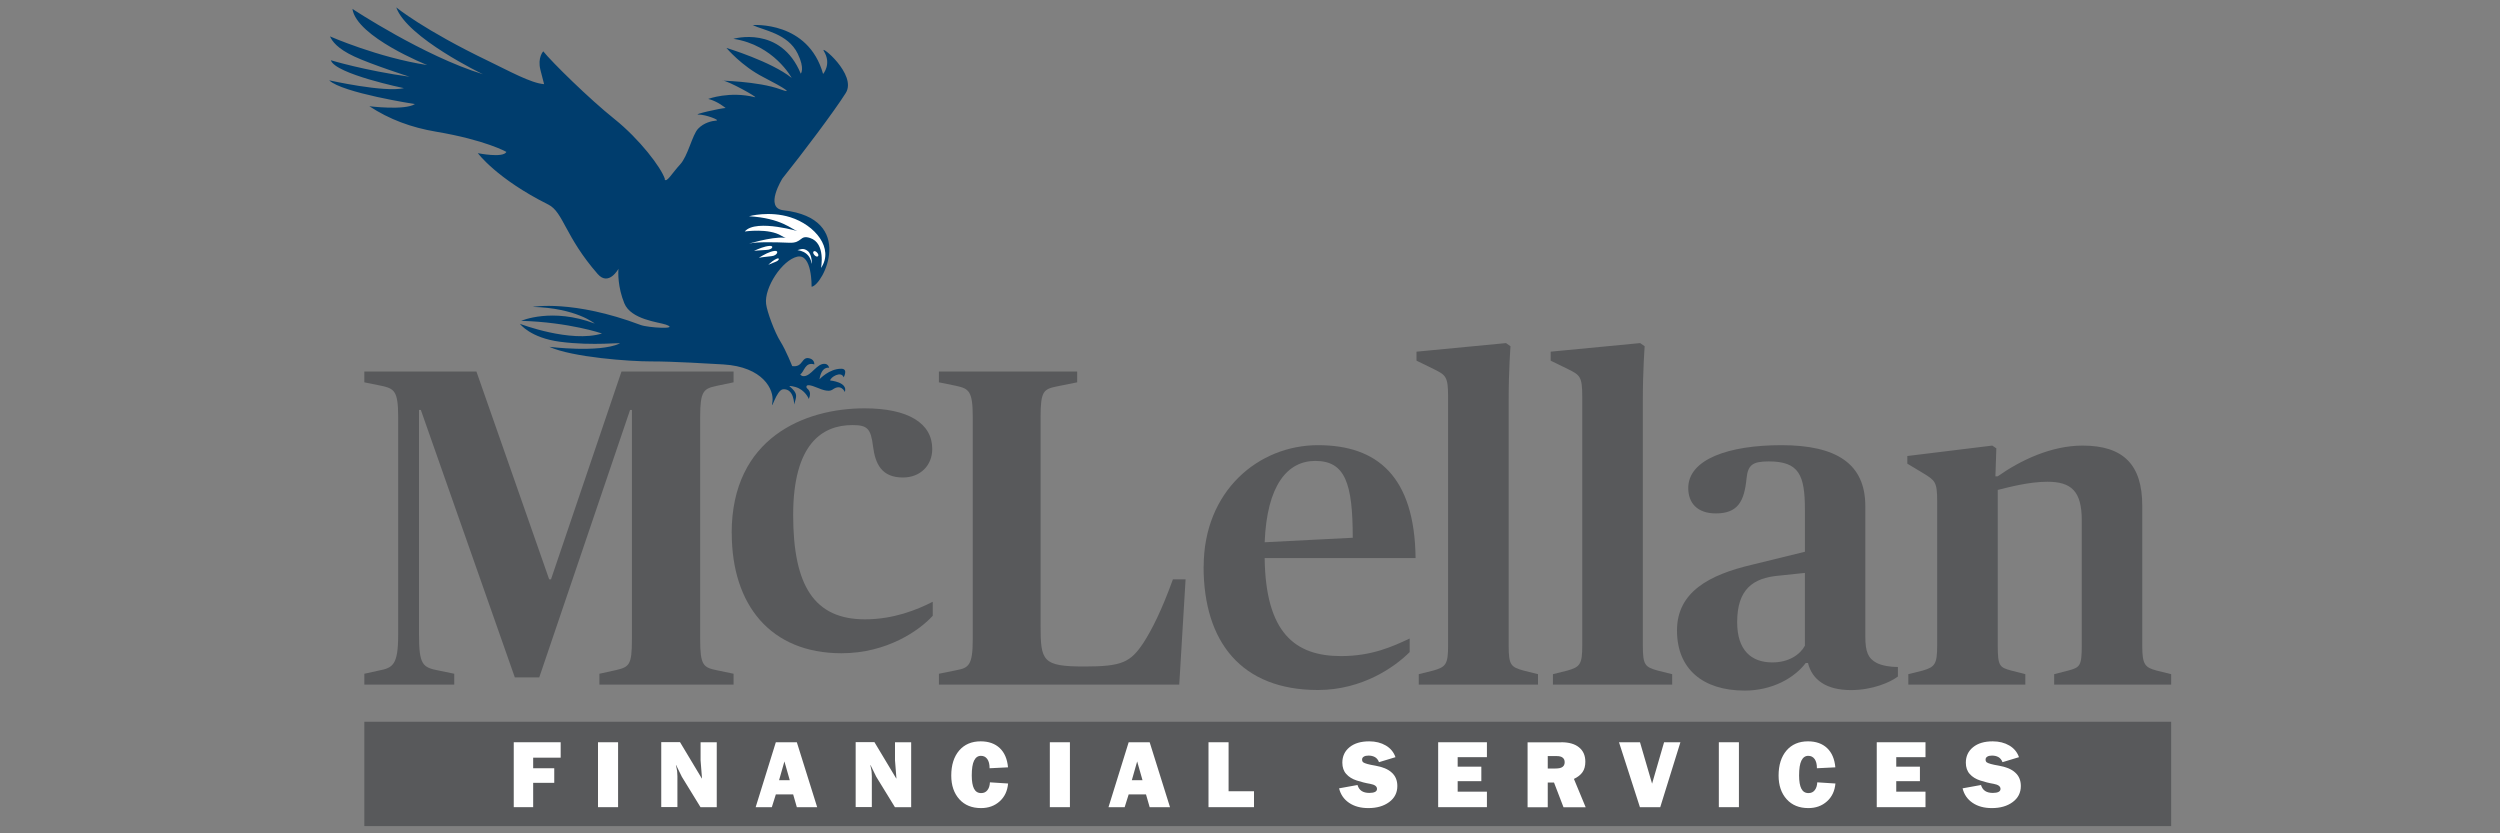 <?xml version="1.0" encoding="UTF-8" standalone="no"?>
<svg xmlns="http://www.w3.org/2000/svg" data-name="Layer 1" id="Layer_1" viewBox="0 0 300 100">
    
  <rect x="0" y="0" width="300" height="100" fill="#808080" stroke="none"/>
    
  <defs>
        
    <style>
      .cls-1 {
        fill: #58595b;
      }

      .cls-2, .cls-3 {
        fill-rule: evenodd;
      }

      .cls-2, .cls-4 {
        fill: #fff;
      }

      .cls-3 {
        fill: #003d6d;
      }
    </style>
      
  </defs>
    
  <rect class="cls-1" height="12.52" width="216.82" x="43.72" y="86.61"/>
    
  <g>
        
    <path class="cls-1" d="M43.72,80.85l1.73-.38c1.68-.33,2.33-.65,2.33-4.28v-26.19c0-3.09-.49-3.36-1.95-3.69l-2.11-.43v-1.3h13.45l8.73,24.94h.22l8.46-24.94h13.45v1.3l-2.06.43c-1.52.33-1.95.6-1.95,3.69v26.73c0,3.09.38,3.36,1.95,3.69l2.06.43v1.3h-16.1v-1.3l1.95-.43c1.63-.38,1.95-.6,1.95-3.69v-27.54h-.22l-10.9,32.1h-2.93l-11.28-32.1h-.22v26.89c0,3.74.43,4.01,2.39,4.39l1.84.38v1.3h-10.79v-1.3Z"/>
        
    <path class="cls-1" d="M87.8,63.96c0-11.44,8.78-14.96,15.94-14.96,5.26,0,8.13,1.79,8.13,4.88,0,1.95-1.41,3.42-3.52,3.42-2.55,0-3.31-1.63-3.58-3.69-.27-2.22-.7-2.6-2.49-2.6-3.63,0-7.1,2.28-7.1,10.79s2.55,12.52,8.62,12.52c3.42,0,6.23-1.14,8.13-2.11v1.68c-1.57,1.74-5.48,4.5-10.95,4.5-8.51,0-13.17-5.8-13.17-14.42Z"/>
        
    <path class="cls-1" d="M112.67,80.85l2.11-.43c1.46-.27,1.95-.6,1.95-3.69v-26.73c0-3.09-.49-3.36-1.95-3.69l-2.11-.43v-1.3h16.59v1.3l-2.44.49c-1.57.33-1.95.54-1.95,3.63v25.05c0,4.28.22,4.93,5.26,4.93,4.5,0,5.53-.49,7.1-2.87.98-1.52,2.17-3.85,3.52-7.59h1.52l-.76,12.63h-28.84v-1.3Z"/>
        
    <path class="cls-1" d="M144.44,68c0-9.11,6.61-14.58,13.72-14.58s11.6,3.74,11.71,13.55h-18.11c.11,8.95,3.63,11.76,9.16,11.76,3.69,0,6.18-1.14,8.24-2.11v1.63c-1.73,1.74-5.64,4.55-11.01,4.55-9.16,0-13.72-5.75-13.72-14.8ZM151.76,65.07l10.57-.54c0-6.56-.92-9.22-4.5-9.22-3.31,0-5.8,2.87-6.07,9.76Z"/>
        
    <path class="cls-1" d="M170.25,80.9l1.73-.43c1.52-.43,1.79-.76,1.79-2.98v-29.87c0-2.44-.27-2.6-1.68-3.31l-2.11-1.03v-1.08l10.74-1.03.54.38s-.22,2.82-.22,6.45v29.49c0,2.33.27,2.55,1.79,2.98l1.73.43v1.25h-14.31v-1.25Z"/>
        
    <path class="cls-1" d="M186.35,80.9l1.73-.43c1.52-.43,1.79-.76,1.79-2.98v-29.87c0-2.44-.27-2.6-1.68-3.31l-2.11-1.03v-1.08l10.74-1.03.54.38s-.22,2.82-.22,6.45v29.49c0,2.33.27,2.55,1.79,2.98l1.73.43v1.25h-14.31v-1.25Z"/>
        
    <path class="cls-1" d="M201.24,75.64c0-4.61,3.9-6.67,8.95-7.86l6.4-1.57v-5.04c0-4.17-.7-5.8-4.34-5.8-1.95,0-2.49.43-2.66,2.01-.27,2.77-1.03,4.23-3.69,4.23-2.22,0-3.31-1.25-3.31-3.04,0-3.47,4.88-5.15,11.17-5.15,6.61,0,10.08,2.22,10.08,7.32v15.67c0,1.79.33,2.6,1.36,3.14.65.33,1.63.49,2.55.49v1.14c-.92.7-3.04,1.63-5.64,1.63-2.98,0-4.66-1.25-5.15-3.25h-.27c-1.36,1.79-4.01,3.31-7.32,3.31-5.04,0-8.13-2.6-8.13-7.21ZM216.59,77.48v-8.73l-3.14.33c-3.09.27-4.99,1.63-4.99,5.58,0,3.36,1.68,4.83,4.23,4.83,1.95,0,3.31-.92,3.9-2.01Z"/>
        
    <path class="cls-1" d="M228.99,80.9l1.73-.43c1.46-.43,1.74-.76,1.74-2.98v-17.4c0-2.28-.27-2.44-1.68-3.31l-1.9-1.14v-.92l10.19-1.25.49.33-.11,3.36h.27c2.77-1.95,6.45-3.69,10.19-3.69,4.93,0,7.16,2.33,7.16,7.21v16.81c0,2.28.33,2.6,1.73,2.98l1.74.43v1.25h-14.04v-1.25l1.68-.43c1.41-.38,1.63-.54,1.63-2.98v-15.07c0-3.47-1.25-4.61-4.12-4.61-2.22,0-4.61.65-5.96.98v18.7c0,2.44.22,2.6,1.63,2.98l1.68.43v1.25h-14.04v-1.25Z"/>
      
  </g>
    
  <g>
        
    <path class="cls-3" d="M79.75,21.48c.19.58.91-.72,1.86-1.74s1.45-3.54,2.16-4.29c.71-.74,1.66-.94,2.18-.98s-1.28-.73-2.11-.72,2.61-.76,3.23-.79c0,0-.95-.81-2.08-1.09,0,0,2.55-.96,5.58-.21.6.15-3.28-2.03-3.9-2s4.25.04,7.04,1.08c1.49.55.53-.13-2.1-1.48-2.63-1.34-4.44-3.51-4.44-3.51,0,0,5.38,1.63,7.83,3.6,0,0-2.12-3.96-7-4.69,0,0,5.68-1.67,8.09,4.18,0,0,.52-.57-.36-2.39-1.19-2.45-4.15-2.81-5.41-3.44,0,0,6.66-.54,8.45,5.87,0,0,1.05-1.19.09-2.75-.55-.9,4.02,2.82,2.63,5.03s-5.21,7.27-7.59,10.24c0,0-2.24,3.56.1,3.83,8.83,1.01,4.75,9.03,3.39,9.18,0,0,.08-4.01-1.72-3.61-1.8.41-3.98,3.7-3.74,5.67.11.92,1.02,3.4,1.72,4.51.69,1.11,1.41,2.95,1.41,2.95,1.37.2,1.07-1.22,2.11-.92.6.17.55.72.55.72-1.13-.34-1.2.9-1.69,1.19,0,0,.11.25.47.22.88-.07,1.54-1.56,2.49-1.48.42.04.51.47.51.47,0,0-.91-.24-1.16,1.38,0,0,1.16-1.27,2.61-1.26.87,0,.29,1.03.29,1.03-.3-.82-1.62,0-1.62.38,0,0,2.15.18,1.76,1.38,0,0-.43-1.06-1.49-.28-.44.32-1.33-.03-1.73-.2-.97-.41-1.48-.46-1.38-.06.05.19.7.37.28,1.38,0,0-.42-1.1-1.61-1.44-.53-.15-.74-.12-.74-.12,1.12.95.86,1.2.59,2.22,0,0,0-1.92-1.32-1.83-.84.06-1.51,2.93-1.29,1.51.22-1.42-1.09-4.21-5.92-4.49-1.33-.08-6.17-.37-8.65-.36s-9.44-.49-12.2-1.75c0,0,5.9.74,8.41-.38.48-.21-3.04.31-7.14-.23-3.57-.47-4.8-2.15-4.8-2.15,0,0,6.07,2.32,9.85,1.16,0,0-3.91-1.35-9.7-1.52,0,0,3.69-1.62,8.83.33,0,0-2.23-1.87-7.45-2,0,0,4.8-.9,12.96,2.17.87.33,4.79.57,3.01-.05-.87-.3-4.17-.6-4.97-2.55-.8-1.95-.75-3.75-.7-4.15,0,0-1.17,2.15-2.5.63-3.93-4.5-4.11-7.42-5.92-8.33-6.21-3.1-8.46-6.17-8.46-6.17,0,0,3.03.62,3.43-.15,0,0-2.49-1.42-8.46-2.43-2.96-.5-5.58-1.47-7.99-3.05,0,0,4.24.53,5.47-.26,0,0-8.72-1.34-10.29-2.85,0,0,6.63,1.49,8.97.94,0,0-8.26-1.7-8.77-3.35,0,0,4.06,1.24,9.44,1.98,0,0-4.57-1.47-6.63-2.43s-2.67-1.86-2.91-2.41c0,0,5.79,2.54,11.67,3.44,0,0-8.48-3.37-8.98-6.74,0,0,8.56,5.66,15.66,7.84,0,0-9.12-4.37-10.4-8.02,0,0,3.28,2.7,11.11,6.46,2.41,1.16,5.07,2.64,6.63,2.75,0,0-.04-.12-.44-1.71-.37-1.49.34-2.23.34-2.23.99,1.25,5.52,5.71,8.54,8.12,3.02,2.42,5.61,5.82,6.06,7.21Z"/>
        
    <g>
            
      <path class="cls-2" d="M98.52,32.17s.6-2.99-1.31-3.61c-1.28-.42-.89.64-2.5.57s-3.91-.12-4.69.08c-.78.2,2.65-.85,4.07-.68.4.05.13.05-.31-.23-1.53-.95-4.41-.52-4.41-.52,1.36-1.62,6.98.15,6.31-.05s-1.9-1.55-5.8-1.78c0,0,2.41-.68,4.96.12,2.96.93,5.28,3.74,3.68,6.09Z"/>
            
      <g>
                
        <path class="cls-2" d="M90.48,30.1c.57-.25,1.26-.55,1.86-.59.59-.04.36.45-.34.48s-1.51.11-1.51.11Z"/>
                
        <path class="cls-2" d="M91.06,30.93c.58-.35,1.29-.75,1.88-.82s.34.57-.36.63-1.52.19-1.52.19Z"/>
                
        <path class="cls-2" d="M92.2,31.77c.29-.27.66-.59,1.02-.73s.31.2-.11.36-.9.37-.9.37Z"/>
              
      </g>
            
      <path class="cls-2" d="M95.72,30.02c-.14.02,1.42,0,1.67,1.58.05.31.1-1.03-.45-1.47-.49-.39-.79-.24-1.22-.12Z"/>
            
      <ellipse class="cls-4" cx="97.89" cy="30.46" rx=".22" ry=".39" transform="translate(4.84 73.49) rotate(-42.1)"/>
          
    </g>
      
  </g>
    
  <g>
        
    <path class="cls-4" d="M67.28,89.07v1.85h-3.3v1.27h2.53v1.75h-2.53v2.92h-2.33v-7.79h5.63Z"/>
        
    <path class="cls-4" d="M74.17,89.07v7.79h-2.41v-7.79h2.41Z"/>
        
    <path class="cls-4" d="M81.61,89.07l2.61,4.35.02-.02-.17-2.16v-2.17h1.94v7.79h-1.95l-2.24-3.65-.69-1.41-.02.02c.08.32.12.57.15.75.02.18.03.38.03.58v3.7h-1.94v-7.79h2.26Z"/>
        
    <path class="cls-4" d="M95.62,89.07l2.44,7.79h-2.44l-.44-1.53h-2.08l-.48,1.53h-1.94l2.42-7.79h2.52ZM93.5,93.62h1.27l-.64-2.25-.64,2.25Z"/>
        
    <path class="cls-4" d="M104.94,89.07l2.61,4.35.02-.02-.17-2.16v-2.17h1.94v7.79h-1.95l-2.24-3.65-.69-1.41-.02.02c.08.32.12.57.15.75.02.18.03.38.03.58v3.7h-1.94v-7.79h2.26Z"/>
        
    <path class="cls-4" d="M120.98,92.08l-2.23.11c0-.48-.09-.85-.28-1.11s-.44-.38-.76-.38c-.36,0-.63.19-.82.57-.19.38-.28.98-.28,1.79,0,.7.09,1.23.27,1.58.18.35.46.53.86.53.31,0,.56-.11.74-.34.19-.23.29-.55.31-.95l2.18.14c-.08.89-.41,1.6-1.01,2.14-.6.54-1.34.81-2.24.81-1.09,0-1.96-.35-2.6-1.06-.64-.71-.97-1.66-.97-2.84,0-1.27.32-2.27.95-3.01.63-.73,1.49-1.1,2.58-1.1.95,0,1.72.27,2.29.81.57.54.9,1.31.99,2.31Z"/>
        
    <path class="cls-4" d="M128.39,89.07v7.79h-2.41v-7.79h2.41Z"/>
        
    <path class="cls-4" d="M137.96,89.07l2.44,7.79h-2.44l-.44-1.53h-2.08l-.48,1.53h-1.94l2.42-7.79h2.52ZM135.83,93.62h1.27l-.64-2.25-.64,2.25Z"/>
        
    <path class="cls-4" d="M147.43,89.07v5.88h3.05v1.91h-5.46v-7.79h2.41Z"/>
        
    <path class="cls-4" d="M167.46,90.86l-1.98.6c-.11-.29-.28-.49-.49-.61-.22-.12-.47-.18-.77-.18-.24,0-.43.04-.57.13-.14.09-.2.2-.2.35,0,.15.05.26.14.33.09.07.26.13.5.2s.56.13.96.2.77.17,1.12.31c.34.14.63.32.85.53.44.4.66.93.66,1.6,0,.81-.33,1.45-.98,1.93s-1.48.72-2.5.72c-.92,0-1.69-.21-2.31-.63-.62-.42-1.02-1-1.2-1.74l2.21-.4c.1.33.26.56.5.72.23.15.54.23.92.23.29,0,.52-.04.68-.12s.24-.2.24-.36c0-.31-.27-.51-.82-.61-.55-.09-1.08-.23-1.61-.4-.53-.17-.95-.43-1.26-.78-.31-.34-.47-.8-.47-1.36,0-.77.29-1.39.87-1.86.58-.47,1.36-.7,2.36-.7.76,0,1.43.17,1.99.5.56.33.95.8,1.16,1.41Z"/>
        
    <path class="cls-4" d="M178.43,89.07v1.79h-3.51v1.14h2.84v1.74h-2.84v1.26h3.51v1.86h-5.85v-7.79h5.85Z"/>
        
    <path class="cls-4" d="M187.35,89.07c.92,0,1.63.2,2.13.61.51.41.76.98.76,1.73,0,.51-.11.92-.34,1.25-.23.33-.57.59-1.03.81l1.41,3.4h-2.66l-1.14-2.97h-.75v2.97h-2.42v-7.79h4.03ZM186.66,92.22c.39,0,.67-.06.84-.19.17-.12.26-.31.26-.56s-.08-.43-.25-.56-.4-.18-.72-.18h-1.06v1.49h.92Z"/>
        
    <path class="cls-4" d="M196.8,89.07l1.45,4.97,1.44-4.97h1.96l-2.42,7.79h-2.44l-2.51-7.79h2.51Z"/>
        
    <path class="cls-4" d="M208.67,89.07v7.79h-2.41v-7.79h2.41Z"/>
        
    <path class="cls-4" d="M220.26,92.08l-2.23.11c0-.48-.09-.85-.28-1.11s-.44-.38-.76-.38c-.36,0-.63.19-.82.57-.19.38-.28.98-.28,1.79,0,.7.09,1.23.27,1.58.18.35.46.53.86.53.31,0,.56-.11.74-.34.19-.23.29-.55.31-.95l2.18.14c-.08.89-.41,1.6-1.01,2.14-.6.54-1.34.81-2.24.81-1.09,0-1.96-.35-2.6-1.06-.64-.71-.97-1.66-.97-2.84,0-1.27.32-2.27.95-3.01.63-.73,1.49-1.1,2.58-1.1.95,0,1.72.27,2.29.81.57.54.9,1.31.99,2.31Z"/>
        
    <path class="cls-4" d="M231.06,89.07v1.79h-3.51v1.14h2.84v1.74h-2.84v1.26h3.51v1.86h-5.85v-7.79h5.85Z"/>
        
    <path class="cls-4" d="M242.28,90.86l-1.98.6c-.11-.29-.28-.49-.49-.61-.22-.12-.47-.18-.77-.18-.24,0-.43.04-.57.13-.14.09-.2.2-.2.35,0,.15.05.26.14.33.09.07.26.13.5.2s.56.13.96.2.77.17,1.12.31c.34.14.63.32.85.53.44.4.66.93.66,1.6,0,.81-.33,1.45-.98,1.93s-1.48.72-2.5.72c-.92,0-1.69-.21-2.31-.63-.62-.42-1.02-1-1.2-1.74l2.21-.4c.1.33.26.56.5.72.23.15.54.23.92.23.29,0,.52-.04.68-.12s.24-.2.24-.36c0-.31-.27-.51-.82-.61-.55-.09-1.08-.23-1.61-.4-.53-.17-.95-.43-1.26-.78-.31-.34-.47-.8-.47-1.36,0-.77.29-1.39.87-1.86.58-.47,1.36-.7,2.36-.7.76,0,1.43.17,1.99.5.56.33.95.8,1.16,1.41Z"/>
      
  </g>
  
</svg>
